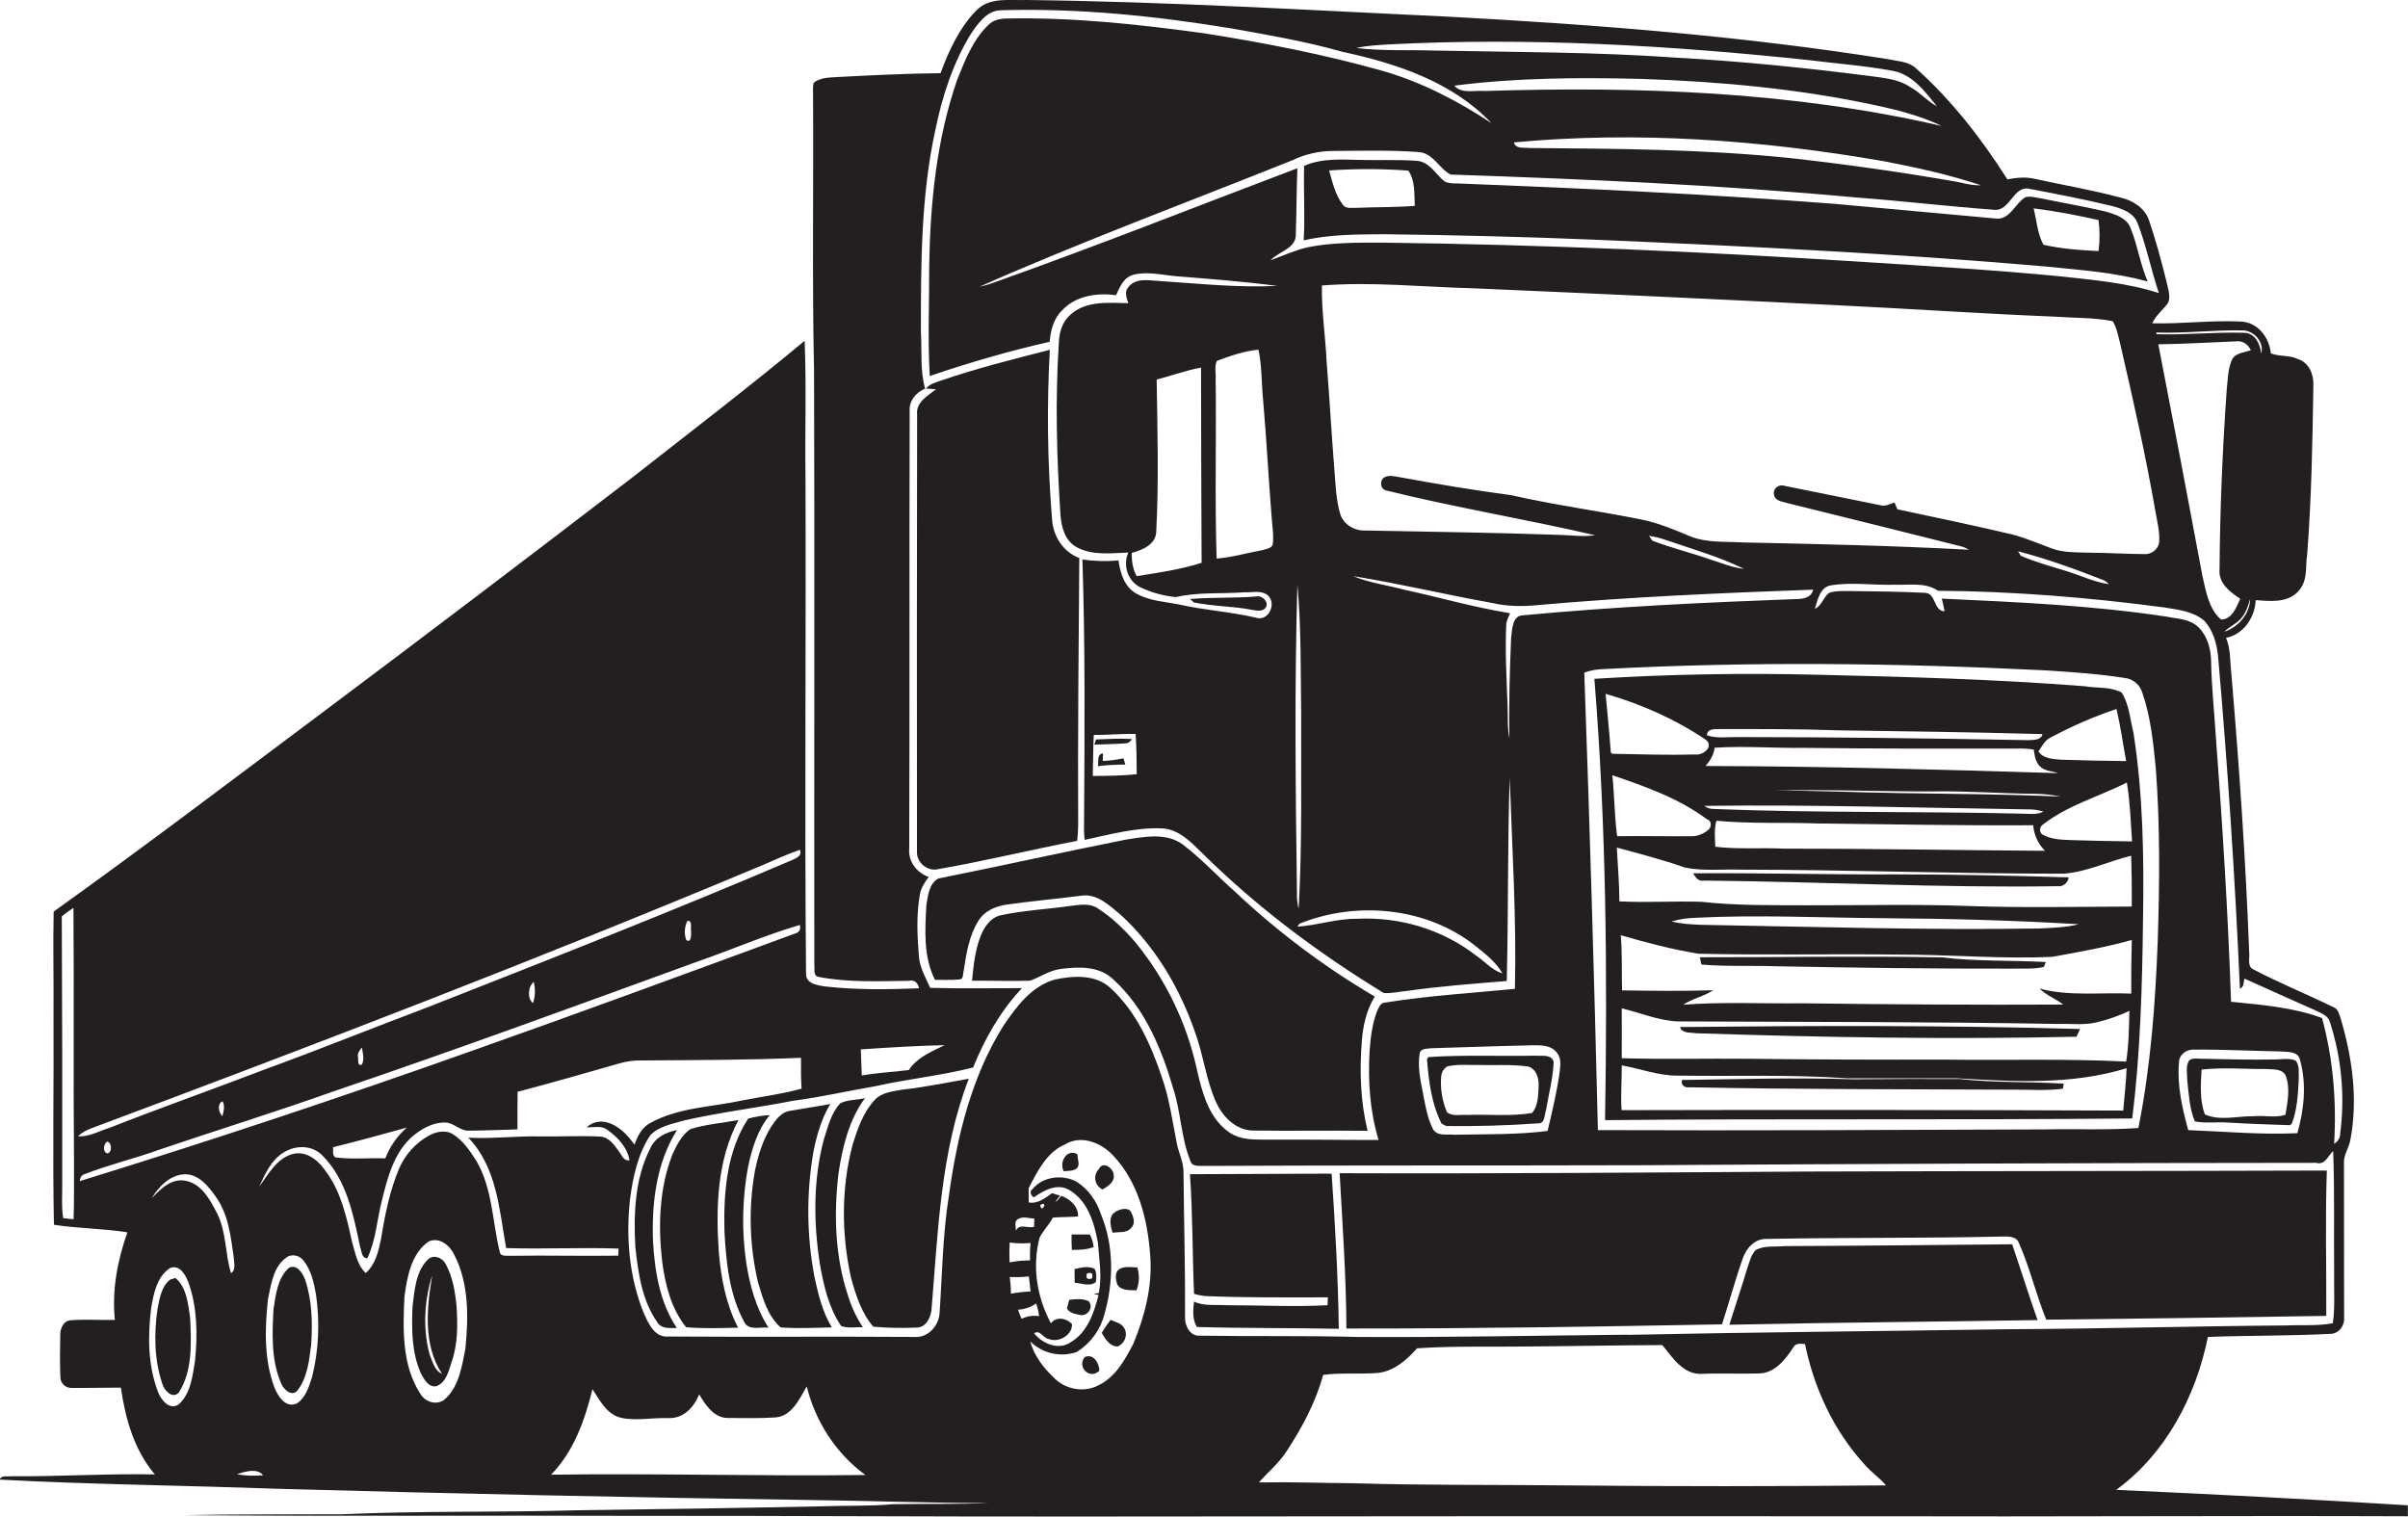 <?xml version="1.0" encoding="utf-8"?>
<!-- Generator: Adobe Illustrator 19.2.0, SVG Export Plug-In . SVG Version: 6.00 Build 0)  -->
<svg version="1.1" id="Layer_1" xmlns="http://www.w3.org/2000/svg" xmlns:xlink="http://www.w3.org/1999/xlink" x="0px" y="0px"
	 viewBox="0 0 1714.8 1080" style="enable-background:new 0 0 1714.8 1080;" xml:space="preserve">
<style type="text/css">
	.st0{fill:#231F20;}
</style>
<title>biseeise_Commercial_truck_flat_black_logo_White_background_4b9611d9-78f6-48c8-b04c-f3651a823605</title>
<path class="st0" d="M597.1,835.8c2.8-18.8,7.4-38.2,18.9-53.8c-5.8,1.5-12.3,1-17.6,3.7c-6.6,7-8.8,16.8-11.7,25.7
	c-7.7,28.9-7.4,59.6-2.8,89c2.7,15.2,6.3,31,15.1,43.9c4.8,1.9,10.4,0.6,15.5,0.9c-4.6-7-8.2-14.5-10.6-22.5
	C594.6,894.8,593.7,864.8,597.1,835.8z"/>
<path class="st0" d="M623.1,783.1c-8.4,9-12.5,20.9-16,32.4c-8.1,30.7-7.9,63.4-1.1,94.3c3.4,12.3,7.4,25.2,15.9,35
	c10.4,0.9,20.9,1.1,31.4,0.6c6.6-0.5,9.6-7.5,10.1-13.3c4.6-55.1,6.4-111.7,26.5-163.9c-15.8,2.8-31.4,6-47.3,7.8
	C635.8,777.2,628.1,777.9,623.1,783.1z"/>
<path class="st0" d="M579.3,820c2.4-11.7,5.7-23.5,12-33.8c-9.6,1.8-19.3,3.2-28.9,4.9c-6.3,1-10,6.5-13.3,11.4
	c-6,9.5-9.2,20.4-11.5,31.3c-4.7,26.3-3.9,53.4,2.2,79.4c3.4,11.4,6.9,24,16.1,32.1c12.1,0.9,24.3,0.3,36.5,0
	c-6.8-11.1-9.8-23.9-12.5-36.5C574.4,879.5,574.2,849.4,579.3,820z"/>
<path class="st0" d="M1319.5,768.6c-40.5-1.3-81.1-0.1-121.7,0.5c-1.1,3.4,2,5.8,5.1,5.2c76.1,1.5,152.3,1.4,228.5,1.7
	c12.5-0.2,25.2,1,37.7-0.7c0.1-0.9,0.4-2.7,0.5-3.6c-24.7-1.5-49.4-0.5-74.1-3.3C1370.2,768.3,1344.9,768.4,1319.5,768.6z"/>
<path class="st0" d="M1196.4,731.4c1.4,4.7,7.1,3.7,10.9,4.4c90.4,3,180.9,4.5,271.4,2.5l2.6-5.5
	C1386.3,730.1,1291.3,730.4,1196.4,731.4z"/>
<path class="st0" d="M124.9,910.1l-3.8,1.2c-6.2,4.9-7.4,13.3-8.9,20.6c-2.6,17.7-2.4,36.4,3.4,53.6c1.3,4.6,7,11,11.7,6.3
	c10-15.7,8.9-35.5,8.1-53.4C133.9,928.5,133,916.8,124.9,910.1z"/>
<path class="st0" d="M532.8,830.6c2.8-13,6.8-26.2,15.4-36.5c-5.2,0.3-10.4,1.1-15.4,2.5c-15.4,23.5-17.6,53.1-16.9,80.5
	c1.2,21.8,3.4,44.6,14,64.2c3,6.6,11.7,3.5,17.4,4.2c-9.1-14.1-13.5-30.6-16-47.1C528.1,875.9,528.6,853,532.8,830.6z"/>
<path class="st0" d="M847.4,836.2c2,28.4,1.7,56.8,2.9,85.2c2.6,0.8,5.3,1.3,8,1.6c29.1,1.2,58.2,0.9,87.3,0.9
	c0,1.4-0.1,4.2-0.2,5.6c-24,1.3-48.2,0-72.2,0c-7.7-0.5-15.8,0.8-22.9-2.6c-0.7,6-1.3,12.6,2,18.1c33.7,1,67.4,0.6,101.1,1.3
	c-0.5-36.9-2.6-73.7-5.1-110.5C914.5,836,880.9,836,847.4,836.2z"/>
<path class="st0" d="M1634.8,755.3c-4.8-2-10.1-0.8-15.1-0.8c-16.9,0.3-33.8-0.1-50.8-0.5c-3.3,0.2-7.1-1-9.9,1.1
	c-2.7,4.1-1.4,9.4-1.4,14c1.1,9.9,1.5,20.2,5.4,29.5c7.5,1.5,15.3,0.3,22.9,0.8c14.9,0.9,29.8,1.4,44.7,1.9l1.3-0.8
	c4-9.9,4.5-20.8,5.1-31.4C1636.8,764.5,1637.9,759.1,1634.8,755.3z M1627.5,793.9c-6.9,2.3-15,0.3-22.4,1c-11.6-0.2-24.2,3.6-35-1.3
	c-3.7-10.1-2.9-21.3-2.3-31.9c15.2-1.7,30.5-0.3,45.7-0.4c4.7,0.4,11.1-0.5,14,4.2C1631.2,774.5,1629,784.7,1627.5,793.9
	L1627.5,793.9z"/>
<path class="st0" d="M1017.2,752.8l-1,1.4c1.2,15.6,3.2,31.9,10.4,46l3.3,1.7c21.8,0.3,43.6-0.4,65.3-1.9c5.2,0.4,4.5-6.2,5.8-9.6
	c1.9-11.3,4.9-22.6,5.4-34c-1.2-5.9-8.6-4.2-13-4.6C1067.9,752.3,1042.4,751.1,1017.2,752.8z M1095.7,773.5
	c-0.3,6.4-0.3,14.1-4.7,19.1c-15.3,2.6-30.9,0.8-46.3,1.4c-4.7-0.4-10.3,1.3-14.3-2c-3.4-8-4.8-16.7-4.1-25.3
	c0.2-2.9,1.7-5.6,4.2-7.2c6.7-1.7,13.6-1,20.4-1.1c12.4,0.4,25-0.6,37.3,1.1C1094.1,761.2,1096,768,1095.7,773.5L1095.7,773.5z"/>
<path class="st0" d="M780.5,526.6l-1.2,3.7c7.3-0.3,14.7-0.4,22-0.9c2,0,3.9-1.3,4.7-3.1C797.5,525.7,789,526.3,780.5,526.6z"/>
<path class="st0" d="M1714.7,1072c-69.2-4.3-138.4-7.9-207.7-11c35.3-25.7,56.8-66.7,65.3-108.9c29.1-1.1,58.3-0.7,87.3-2.2
	c6-0.1,10.2-5.9,9.7-11.6c0-36.6-0.1-73.3-0.1-110c-0.3-6,3.7-11,4.6-16.8c5.4-28.4,1.4-57.8-6.7-85.3c-1.2-3.4-1.8-7.8-5.7-9.1
	c-18.6-9.1-37.9-16.9-56.2-26.5c-5.3-1.9-2.9-8.3-3.5-12.5c-2.5-66.2-7.1-132.4-12.7-198.4c-1-8.5-0.4-17.5-3.8-25.5
	c12.3-2.2,20.8-14.7,21.1-26.8c9.9,0.7,22,2.1,29.8-5.7s5.4-17.8,6.9-26.8c3.1-40.1,3.8-80.3,4.4-120.5c0.4-7.7-3.1-16.2-11-18.7
	c-6-3-13.3-1.6-19.3-4.1c-1-11.1-9.1-21.9-20.9-22.6c-21.2-1.1-42.4,1.8-63.5,1.2c2.3-5.3,6.9-8.9,10.4-13.3s0.7-11.2-0.3-16.5
	c-3.7-14.7-7.6-29.4-12.5-43.7c-3.1-8.8-11.6-14-20.2-16c-20.2-5.4-40.9-8.9-61.4-13.4c-6.3-1.5-12.9-0.7-19.2,0.4
	C1411,98.6,1389.6,71,1363.7,48c-5.3-4.3-12.4-4.4-18.8-5.8c-102.9-16.4-207-24.6-311-30.2C933.3,7.3,832.5,1.2,731.6,0
	c-12.2,0.5-26.8-2.4-36.3,7.4c-12.1,12.4-19.6,28.6-25.5,44.7c-26,0.3-51.9,1.6-77.8,3c-4.4,0.3-9,1-12.5,3.8
	c-1,3.3-0.3,6.8-0.5,10.2c0.4,64.9-0.7,129.8,0.7,194.7c0.5,141,0,281.9,0.2,422.9c0.5,3-1.2,8.3,3.1,9c21.1,4.1,42.7,3,64.1,2.8
	c3.9-1,6.8,1.4,7.3,5.3c-22.2,0.9-44.6,1.2-66.7-1.3c-5.5-0.8-14-1.9-13.7-9.2c-1.1-118.5,0.1-237-0.4-355.5
	c-0.4-31.7,0.7-63.4-0.6-95.1c-40.5,33.7-82.3,65.6-123.7,98.1C375.8,397.2,302,453.2,227.9,508.7c-63,47.1-125.7,94.7-189.7,140.5
	c-0.5,24.5,0.1,49-0.1,73.4c0.3,49.9-0.7,99.7,0.3,149.6c17.3,2.7,34.9,2.6,52.3,5.4c-7,19.9-11.1,41.2-8.9,62.4
	c-10.4,0.2-20.9-0.6-31.3,0.2c-5.4,0.3-7.7,6-7.6,10.7c-0.2,9.9-0.3,19.9,0.1,29.8c0,4.2,3.4,7.6,7.6,7.7
	c11.8,0.1,23.7-0.2,35.5-0.2c3.1,22,9.5,44.6,24.2,61.8c-34-0.7-68,1.6-102,1.3c-2.8,0.5-7.2-1.1-8.5,2.4
	c65.4,3.5,131,4.1,196.5,6.5c126.2,3.5,252.5,6.2,378.8,8c43.1,0.5,86.1,2.2,129.2,2.2c-22.6,0.9-45.4,0.4-68.1,0.8
	c-16.9,1.5-33.8,0.9-50.7,1.5c-57.8,1.2-115.6,2.1-173.3,2.8c-56.4,1.7-112.8,0.3-169.2,2.9c-37.3,0.1-74.6-0.1-111.9,0.6
	c107.1,0.9,214.2,0.1,321.3,0.5c105.1-0.1,210.1,0.6,315.1,0.5c188.2-0.2,376.4-0.3,564.6-0.2c127.5,0.4,255.1-0.5,382.6,0
	C1714.7,1077.2,1714.7,1074.6,1714.7,1072z M1595.1,704c3.1-1,2.5-4.6,3.2-7.1c17.2,7.7,34.4,15.5,51.6,23.1
	c3.6,1.8,8.2,3.5,9.3,7.9c8.3,25.6,10.8,52.7,7.3,79.3c0.1,3-1.6,5.9-4.3,7.3c1.8-30.1-0.7-60.4-8.6-89.5
	c-20.7-7.7-43-9.4-64.8-11.6c-2.2-63.3-6.1-126.5-10.9-189.7c-1.1-17.5-3-35-3.3-52.5c-0.1-8.8-2.5-18-8.8-24.3s-14.8-6.1-22.5-7.7
	c-53.1-8.1-106.9-10.4-160.5-12.9c0.7,3,1.4,5.9,2,9c-7.9-0.1-5.9-12.4-13.6-13.1c-18-0.9-36-1.1-54-1.3c-4.6,0.1-9.3-0.3-13.7,1
	s-5.7,9.5-11.1,11.6c2.1-6.2,3.5-15.1,11.2-16.6c15-2.5,30.3,0,45.4-0.5c10.4,0.5,21.9-2,31.1,4.3c53.9,0.4,107.8,4.8,161.2,11.9
	c9.9,1.6,20.8,2.8,28.6,9.6c6,6.7,8.6,15.7,9.6,24.5C1586.4,545.7,1591.6,624.8,1595.1,704z M1636,807c-25.9,1.2-51.8-1.2-77.7-2.2
	c-4.3-15.6-8-31.9-6.6-48.1c0-5.7,5.5-9.7,11-9.2c20.5-0.2,40.9,0.9,61.4,1.3c4.8,0.4,12.1-0.3,13.7,5.6
	C1642.7,771.5,1640.9,790.1,1636,807z M1084.5,438.2c-7.8,0.2-7.6,10.4-8.4,16c-1,23.8-1.7,47.7-1.2,71.5c-1.6-7.5-1-15.3-1.3-23
	c-0.7-19.1-1.8-38.1-1-57.2c0-3.2,1.6-6,2.8-8.8c-25.3-4.1-50.1-11.2-75.1-16.7c-12.2-3.2-25-4.9-36.7-9.7
	c33.2,5.3,65.9,13.2,99,19.1c10.7,2.5,21.7,2.6,32.6,1.5c65.2-5.8,130.6-8.6,196-11c-1.3,5.7-6.9,6.7-11.9,6.7
	C1214.3,429,1149.2,432.1,1084.5,438.2z M1110.8,762.5c-1.9,14.5-5.4,28.7-8.7,42.9c-21.9,2.8-44,2.2-66.1,2.7
	c-5.2-0.6-12.5,1.4-15.6-4.1c-4.2-8.3-5.5-17.7-7.3-26.7s-3.6-18.1-2.1-27.1c0.6-3.8,5.3-3.2,8.1-3.7c24-0.7,48-1.6,72-2.1
	c5.6,0,12.1-0.3,16.5,4S1111.3,757.7,1110.8,762.5z M924.8,647.2c-0.9-3.6-1.3-7.4-1.2-11.1c-1-73.3-1.8-146.7,0.3-219.9
	c2.8,30.8,2.3,61.9,2.7,92.9C926.4,555.1,927.4,601.3,924.8,647.2L924.8,647.2z M925.4,657.8c40.6-16.4,90.8-11.8,125.5,16
	c7.1,5.7,14.5,11.4,19,19.4c-7.5-2.3-12.7-8.7-19-12.9c-23.9-18.5-54.3-27.5-84.4-26c-14.5-0.2-28.3,4.7-42.6,5.6L925.4,657.8z
	 M1174.3,381.6c4,0.6,8,1.5,11.8,2.9c18.8,6.4,37.9,11.9,55.9,20.6c-8.4-0.8-16.2-4.3-24.2-6.7c-13.6-4.8-27.7-8.2-41.2-13.4
	L1174.3,381.6z M1141.8,476.5c104.9-5.6,210-4.3,314.9,0.9c18.8,1.2,37.7,2.5,56.3,5.4c5.9,0.6,10.9,4.8,12.6,10.5
	c6,17.3,7.8,35.7,9.6,53.8c3.1,40.8,2.7,81.8,1.4,122.6c-1.7,44.7-5,89.6-13.8,133.6c-21.9,1.6-43.9,0.5-65.8,1
	c-106.4,0.4-212.8,0.9-319.1,0.5c-2.6-108.6-5.8-217.2-9.7-325.8C1132.6,477.4,1137.2,476.6,1141.8,476.5L1141.8,476.5z
	 M1437.1,392.6c20.4,5.3,40.3,12.5,59.9,20.2c1.8,0.6,3.5,1.7,4.7,3.2c-10.4-1.5-19.9-6.1-29.8-9.2s-22.2-6.4-32.8-11L1437.1,392.6z
	 M1584,449.9c3.8-3.9,9.3-5.9,12.7-10.4s4.2-8.5,5.7-13C1602.1,437.4,1594,446.5,1584,449.9z M1589.4,256.2
	c-2.9,6.7-2.9,14.2-3.7,21.4c-3,42.5-4.8,85.1-5.1,127.6c-1,10.1,7.3,16.3,14.7,21.2c-2.6,6-5.9,14.8-13.6,14.8
	c-8.8-7.5-10.7-19.9-13.2-30.6c-10.3-55.2-20.8-110.3-31.5-165.4c18.4-0.2,36.9-1.4,55.3-2.1c4.6-0.7,8.7,2.2,10.6,6.3
	C1598.2,251.1,1591.9,251.2,1589.4,256.2L1589.4,256.2z M1596.7,235.3c8.1-0.3,16.1,8.5,13.5,16.5c-0.6-6.6-4.1-14.4-11.7-14.8
	c-21-0.7-41.9,1.7-62.9,1v-1.2C1556,237.5,1576.3,234.9,1596.7,235.3L1596.7,235.3z M1534.7,362.9c1.3,7.8,3.5,15.6,2.9,23.6
	c-1,5-5.7,8.5-10.8,8.1c-12.7-0.1-25.5-0.9-38.2-1c-9.2-0.3-18.7,0.2-27.4-3s-18.3-7.3-27.8-9.9c-27.3-6.4-54.7-12.2-82.2-18
	l-2.1-4.9c-3.4,1.3-6.8,3.1-10.5,1.9l-67.7-13.7c-4.2-1.6-8.9,2.3-7.5,6.8s6.3,4.3,9.9,5.6c40.9,10,81.6,20.3,122.5,30.5
	c2.2,0.5,4.4,1.4,6.3,2.6c-53.6-2.9-107.2-4.1-160.9-5.2c-12.6-0.8-25.9,0.5-37.9-4.5s-22.4-9.4-34.3-11.8
	c-30.7-6.2-61.9-10.3-92.5-17.3c-27-3.6-53.8-8.1-80.5-13c-3.4-0.5-7.2-1.6-10.4,0.4s-2.8,8.3,1.6,9.2
	c49.2,12.2,99.4,20.4,148.8,31.9c-8.6,1.2-17.3-0.1-26-0.3c-45.8-1.6-91.6-2.2-137.4-3.1c-7.6,0.4-15.4-3.9-18-11.2
	c-3.3-10.6-3.5-21.9-4.4-32.9c-2.1-25.5-3.4-51-5.5-76.5c-0.8-18-3.7-35.9-3.3-53.9c35.8-2.8,71.6,1.1,107.4,2
	c86.1,3.7,172.1,7.7,258.1,12c52.1,2.5,104.2,6.1,156.3,8.2c13.7,1,27.7,0.6,41.3,3.2c3,4.8,3.9,10.5,5.3,15.9
	C1518.9,284,1527.8,323.3,1534.7,362.9L1534.7,362.9z M1446.5,134.7c19.2,3.7,38.4,7.4,57.5,12c7,1.9,15.1,4.6,18.1,11.9
	c6.4,16.3,9.7,33.6,15.3,50.1c-22.7-7.3-46.5-9.3-70.1-11.9c-46.3-4.5-92.8-7.2-139.3-10.2c-114-7.3-228.3-12.4-342.6-13.8
	c-18.1,0-36.4-0.3-54.2,3.3c-9.1,2.1-17.6,6.1-26.4,9.2c5.9-6.3,18.6-8.4,18-18.8c0.5-15.6,0.5-31.1,1.1-46.7
	C852,147,780.5,175.4,708.1,201.1c-3.4,1.3-6.9,2.3-10.4,3c73.2-32.4,148.4-60.2,222.7-90c9-4.3,18.9-6.6,28.9-6.6
	c20.4-0.1,40.9-0.7,61.2,0.8c10.2,0.8,14.4,11.9,22.5,16c96.2,3.3,192.5,7.4,288.4,16.3c32.6,2.4,65,6.3,97.6,8.7
	c12.9,2.4,14.5-18.8,27.4-14.5L1446.5,134.7z M1393.2,129.4c-39.1-6.8-78.5-12.4-118-16.8c-61.9-6.4-124.2-6.7-186.3-7.2
	c-3.7-0.5-9.6,0.9-10.8-4c87.7-8.2,176.2-1.7,262.8,13.3c23.5,4.5,47,9.6,69.7,17.2C1404.7,132.2,1398.9,130.6,1393.2,129.4
	L1393.2,129.4z M1057.3,64.8c-7-0.7-16.5,2.3-21.6-3.8c44.2-5.7,89-5.9,133.5-4.8c56,1.9,112.1,7,167,18.9
	c15.9,3.4,31.8,7.5,46.5,14.6C1276.2,65.1,1166.2,61.4,1057.3,64.8z M989.5,31.6c99.6-5.1,199.5,0.7,298.5,11.2
	c19.7,2.5,39.5,3.9,59.1,7.5c14.4,2.2,23.7,14.8,32.2,25.4c-6.9-3.7-12-9.9-18.8-13.6c-7.7-5.3-17.1-6.4-26.1-7.6
	c-46.5-6-93.2-10.8-140-13.4c-57.6-4.1-115.4-4-173.2-5.1c-18.4-0.6-37,0.4-55.3-1.8C973.6,32.4,981.6,32.1,989.5,31.6z
	 M672.7,744.3c-9.3,4.6-19.6,8.7-25.5,17.7c-11.1,1.5-22.4,1.9-33.5,3.9c-0.3-6.2-0.4-12.4-0.7-18.6
	C632.9,746,652.8,744.7,672.7,744.3z M52.4,868.3l-7.4-0.8c-1.4-8.7-0.5-17.6-0.7-26.3c0.1-62.9,0-125.7-0.3-188.6
	c2.7-2.2,5.4-4.2,8.3-6.1c0.5,59.9-0.2,119.9,0.4,179.8C52.6,840.2,52.9,854.2,52.4,868.3z M65.6,803.3
	c160.6-60,320.7-121.5,478.9-187.8c8.3-3.6,16.6-7.4,25.1-10.3c1.9,4.1-2.5,5.9-5.3,7.2c-85.9,36.7-173,70.8-260,105
	C265.5,732,227,747.6,188,761.8c-36.5,14-73.4,27-109.8,41.3c-7.5,2.3-14.6,6.6-22.6,6.1C58.4,806.3,62,804.7,65.6,803.3z
	 M492.2,663.5c-0.1,2,0.3,8.3-3.5,6c-1.6-4.5-1.3-9.4,0.8-13.7C493.4,655.2,491.5,661.2,492.2,663.5z M379.6,714.3
	c-4.3-3-3.6-11.9,0.5-15C381.3,704.2,381.2,709.4,379.6,714.3z M257.8,758.1c-3.7,1.7-2.4-4-2.9-5.8s1.2-4.5,2.8-6.3
	C258.4,749.9,259.5,754.2,257.8,758.1z M158.4,794.9c-2.8-2.5-3.9-9.1,0.1-10.6C160.3,787.5,159.3,791.4,158.4,794.9L158.4,794.9z
	 M76.4,821.4c-3.4-1-2.8-7,0-8.4C79.7,813.7,80.1,820.7,76.4,821.4L76.4,821.4z M56.9,841.1c-0.1-2.3,1.3-4.4,3.5-5
	c17.3-6.7,35.4-11,52.9-17.3c41.2-14,82.7-26.8,123.7-41.4c87.2-29.6,173.7-61.3,260.2-92.8c24.2-8.4,47.8-18.7,72.4-25.9
	c0.8,3.3-0.4,5.3-3.4,6.1c-77,28.3-154,56.7-231.4,84C242.8,781.5,150.2,812.3,56.9,841.1z M237.2,817c17.6-4.4,35.1-9.1,52.5-14
	c-6.8,6-12.1,13.5-15.3,21.9c-11.9-0.4-23.9,0.9-35.7-0.7C236.4,822.4,237.5,819.3,237.2,817z M138.9,969
	c-1.8,10.8-3,23.4-11.6,31.1c-6.8,4.6-12.8-3.4-14.9-9.2c-7.1-18.7-7.2-39.4-4.8-59c1.7-10.4,4-22.6,13.5-28.9
	c7-2.7,11.2,5.2,13.2,10.6C140.6,931.4,140.7,950.6,138.9,969z M164.5,906.6c-4.3-13.9-3.2-29.2-9.9-42.5
	c-4.8-9.3-10.5-20.3-21.4-23s-18.6,5.5-25.2,12.2c5.1-8.2,12.8-16.4,23-17s17.4,8.4,22.7,16c9.1,12.7,10.7,28.6,12.8,43.6
	c0.1,3.6,1.7,8.4-2,10.8V906.6z M168.8,1049.9c5.5-2,14.5-4.6,18.5,0.7C181.1,1051.2,174.9,1051,168.8,1049.9L168.8,1049.9z
	 M222.2,980.8c-2.2,6.7-4.5,14.5-10.7,18.6c-8,3.7-13.5-4.9-16-11.2c-7.6-19.9-6.9-42-4.7-62.8c2.3-11,4-24.9,14.8-30.9
	c3.9-1.3,8.2,0,10.6,3.3c5.4,6.8,7.3,15.5,8.8,23.9C227.9,941.4,227,961.5,222.2,980.8L222.2,980.8z M331.4,960.5
	c-2.5,12.8-4.6,27.4-15,36.3c-5.9,4.3-13.9,1.5-17.3-4.6c-12.9-20.2-12.2-45.4-11.1-68.5c1.9-14.2,4.7-30.9,17.3-39.6
	c7.8-3.4,15.2,3,18.3,9.7C334.1,914.4,333.6,938.4,331.4,960.5L331.4,960.5z M363.7,894.3c-2.6-0.3-7.2,0.9-7.8-2.7
	c-5.3-21.5-5.1-44.9-16.5-64.6c-4.5-7.1-9.4-14.5-16.6-19.1c-5.5-3.6-12.6-2-17.9,1.1c-9,5.2-16.1,13-20.4,22.5
	c-6.9,16.1-10.3,33.3-13.1,50.5c-1.8,8.7-3.9,18.5-11,24.6c-5.9-5.6-7.3-14-9.5-21.4c-3.9-17.5-7.7-35.7-18.4-50.4
	c-5.1-7.6-13.2-15.1-23.1-13.2c-12,2.6-18.1,14.4-24.8,23.5c4.1-9.1,8.5-18.9,17.4-24.4s20.6-5.2,27.7,2.3
	c17.1,17.2,21.9,41.9,26.7,64.8c1.2,2.9,0.9,8.4,5.2,8.2c6.2-12.9,6.8-27.5,10.4-41.2c3.9-15.9,8.3-33.1,20.7-44.6
	c6.7-6,15.4-11.1,24.7-10.8c6.1,0.4,10.4,6.2,16.7,5.8c11.4-0.1,22.9-0.6,34.4-0.9c-0.1-8.9,0-17.9,0.1-26.8
	c24.3-6.3,48.4-13.4,72.5-20.2c5.1-1.5,10.3-2.2,15.6-2.1c37.9-0.3,75.8-0.2,113.7-1.9c0,7.3-0.1,14.6,0.4,22
	c-13.7,3.8-27.9,5.6-41.8,8.3c-21.8,4.8-45.2,4.9-65.3,15.8c-6.3,3-9.8,9.5-11.8,15.8c-4.3-5.9-9.3-11.5-16-14.6s-13.2-2.3-18.1,2.2
	c4.8,0.2,10.2-1.4,14.4,1.6c7.5,5.2,14.5,12.6,16.1,21.9c-4.4,0.7-5.6-4.1-7.9-6.8c-3.2-4.5-7-9.9-13.2-10.1
	c-14.1-0.7-28.3,0.1-42.5-0.1c-17.1-0.4-34.1,1.8-51.2,0.9c20.3,21,22.1,51.4,26.9,78.6c26.7,0.9,53.4-0.6,80.1,0.4
	c0,1.2-0.1,3.8-0.2,5C414.9,894.6,389.3,893.9,363.7,894.3L363.7,894.3z M392.4,1050.2c16.2-16.5,24.1-38.9,29.5-60.9
	c5.3,7.9,10,17.8,20.1,20.3s22.6-0.1,33.9,0.3s18.4-8.1,22-16.9c4.5,7.5,10.4,16.6,20.1,16.8c11.4,0,22.9,0.4,34.3-0.4
	s17-13,22.2-22.1c6.1,25,20.9,47.9,41.8,63.1C541.6,1051.4,467,1049.1,392.4,1050.2L392.4,1050.2z M719,884.9
	c4.9,0.6,9.9,0.7,14.9,0.3c-0.4,4.1-0.5,8.2-0.4,12.4c-4.9,0-9.7,0.4-14.5,1.4C718.7,894.3,718.8,889.6,719,884.9z M725.1,868.1
	c3.5-2.1,7.7-0.4,11.5-0.3c-0.1,1.9-0.2,3.9-0.2,5.8c-4.5,1.6-10.3-2.8-13,2.9C723.6,873.8,721.8,869.6,725.1,868.1L725.1,868.1z
	 M719.1,909.4c4.5,0.2,9.1,0.1,13.6-0.4c0.4,3.6,0.8,7.1,1.2,10.7c-4.7,0.2-9.4,0.7-14,1.6C719.9,917.3,719.6,913.3,719.1,909.4
	L719.1,909.4z M725,932.7c4.6-0.3,9.1-1.8,12.9-4.4c1,2.9,1.7,5.9,2.1,9c-4.3-0.7-8.6,0-12.5,1.9C726.5,937.1,725.7,934.9,725,932.7
	L725,932.7z M807.2,956.7c-6,11.5-12.8,24.1-25.1,29.9c-9.8,5.2-22.6,3-30.6-4.5s-15-16.2-17.8-26.8c8.7,8.6,21.5,11.5,33.1,7.5
	c9.6-6,16.7-15.5,19.6-26.5c6.7-23.2,7-49.1-2.4-71.6c-3-9.3-8.9-17.7-17.1-23c-10-5.6-24.3-4-31.7,5.2c-2.4,1.6-1,4.5,1,5.8
	c7.1-5,16.8-10.3,25.2-5.3c13.3,7.7,17.9,23.6,20.5,37.8c0.8,11.8,3,23.8,0.6,35.6l-3.8,0.7l3.6,0.7c-3.2,12.7-7.9,26.7-19.9,33.7
	c-8.7,5.9-20,1-26-6.4c4.4-2.8,6.3,3.4,10.3,4c7,3.1,17.2-2.8,16.7-10.6c-3.8-4.2-11.3-5.7-15-0.5c-10-18.5-13.5-40.5-8.1-61
	c2.6-5.1,6.8-9.2,9.5-14.3c6-0.5,11.9-0.3,17.9-0.8c0.4-7.1-5.8-12.7-12.1-14.7c-1.1,1.7-2.3,3.4-4.2,4.3l3.5-4.4l-5.7-1.8
	c-4.8,3.4-10.3,7.8-16.6,6.6c-0.1-3.4-0.1-6.7-0.1-10.1c6.3-12,12.8-25.7,26.1-31.3c11.3-6.9,25.7-1.1,34,7.9
	c18.1,19,24.7,45.9,26.5,71.4c1.7,21.4-3.8,42.9-12,62.6L807.2,956.7z M740.8,858.1C747.1,854.6,741.3,865,740.8,858.1L740.8,858.1z
	 M1114.5,1057.8c-50-0.5-100,0-150-1.5c-22.7-0.2-45.4-1-68-0.6c6.5-7.4,14.3-13.7,19.7-22.2c11.1-16.8,20.7-34.9,26.1-54.4
	c13-1.7,26.2-0.3,39.3-1.4c11.3-1.4,20.3-9.3,27.5-17.5c25.9-1.8,52-0.9,78.1-1.3c32.2-0.2,64.4-0.9,96.6-1c7.2,8.9,15,21.1,28,20.5
	s26.9,0.1,40.4-0.3c11.5,0.1,19.2-9.9,24.9-18.6c1.5-3.2,5.5-2.6,8.3-2.3c6.4,31.4,20.5,61.7,42.2,85.5c4.7,5.5,10.8,9.6,15.5,15.1
	C1266.7,1058.5,1190.5,1058.6,1114.5,1057.8L1114.5,1057.8z M1159,950.5c-64.1,0.6-128.3,2-192.4,1.6c-37.4-1-74.8-0.3-112.1-0.9
	c-6.9,0.6-10.8-7-10.6-12.9c0.2-34.6-0.8-69.2-1.1-103.8c0-7.3-3.7-13.9-4.9-21c-3.1-15.6-5.2-31.4-10.5-46.4
	c-7.8-23.1-18.1-46.5-36.4-63.3c-10.6-10.1-26.7-9-39.9-6.2c-16.6,4.7-27.4,19.4-36.6,33c-22.8,36.4-33,79-38.8,121.2
	c-4.4,27.5-4.7,55.4-6.6,83.2c-0.5,9-8,17.6-17.4,17.1c-58.6-0.4-117.1,0.1-175.7-0.3c-10,0.9-14.3-9.5-17.7-17
	c-10.3-25.6-12.7-53.9-9.6-81.2c2.1-15.6,5.5-31.6,14.3-45c6.1-6.6,15.6-8.1,23.9-10.6c25.7-5.9,52-9,77.9-14.1
	c19.9-2.6,39.5-7.1,59.3-10.5c22.8-5.1,46.2-7.4,68.9-13.2c8.3-20.6,19.5-40.3,34.8-56.5c-21.8,0-43.6,0.4-65.4-0.2
	c-3.3-7.5-7.7-14.9-8.1-23.3c-1.1-14.4-1.8-29,0.8-43.3c0.8-4.7,3.5-8.7,6.3-12.4c-8.6-2.8-14.9-11.3-13.9-20.5
	c0.3-103.7,0-207.4,0.3-311.1c-0.6-7.3,4.5-13.5,11-16.1c-3.7-13.3-2.2-27.2-3-40.8c0-48,0-96.4,10.3-143.5
	c4.9-23.9,12.5-47.5,25.3-68.4c5.2-7.5,11.4-16.7,21.6-16.8c55.2-1.6,110.4,4.1,164.9,13.1c26.2,4.7,52.4,9.2,78.1,16.5
	c38.5,8.3,78.3,21.4,106.1,50.8c-23.7-15.7-49.3-29-76.7-37C943,38.7,900,30.4,856.8,23.6c-46.4-6.3-93.1-11.4-140-10.4
	c-4.8,0-9.7,1.1-13.1,4.7c-10.9,10.5-16.5,25-22,38.7c-14.8,42.6-19.3,88.1-20,133c0.1,26.1-1.1,52.1,0.4,78.2
	c28-9.6,56.5-17.8,85.4-24.4c0.7-8.2,2.8-16.7,9-22.5c9.7-10.4,24.8-12.5,38.3-10.7c2.6-5.9,5.6-13,12.6-14.6
	c9.9-2.4,20.1,0.2,30,1.1c24.1,1.9,48.2,3.8,72.2,6.9c-27.6,1.4-55.2-1.6-82.7-3.4c-7.7-0.3-17.9-2.9-23.4,4.3
	c-3.1,3.4-1.1,7.6,0,11.4c-13.9-0.2-30.2-2-41.3,8.3c-5.9,5-8,12.9-8.2,20.4c-2.6,40.2-1.5,80.6,1.1,120.9c0.5,9,2.9,19.4,11.5,24.1
	c11.2,6.2,24.6,4.3,36.9,3.9c-4.1,8.9-0.4,20.4,8.5,24.7c8,3.8,16.6,6.2,25.4,7c15.9-3.7,32.4-2.2,48.6-3.4
	c5.7,0.3,12.7-1.9,17.3,2.6c5.7,6-0.1,18.2-8.8,15.5c-18.2-4.3-36.9-5.3-55.2-9.5c-10-1.9-20.5-2.5-29.6-7.4s-11.9-14.8-13.2-23.9
	c-8.6,0.8-17.2,0.6-25.7-0.7c2,61,1.6,122.1,1.2,183.1c0,5.5-0.3,11.1,0.4,16.6c17.8-3.8,35.9-8.8,54.3-8.2
	c12.7,0.2,21.7,10.1,30.1,18.3c38.6,38.1,82.3,70.7,128.5,98.9c5.5,0.6,11-1,16.5-1.4c23.6-3.4,47.4-5.1,71.2-7.1
	c1.2-48.2,0.5-96.5,2.1-144.7c1.7,50.1,4.9,100.2,3.7,150.3c-30.9,3-61.9,4.9-92.6,9.8c-3.4,0.2-4.5,3.9-5.7,6.5
	c-3.4,9-4.5,18.6-5.2,28c-1.2,21.3,0.2,42.8,6.4,63.3c-24.9,0.1-49.9-0.4-74.8-0.2c-10.8-0.3-22.8,1.3-32.1-5.6
	c-14.4-10.4-18.9-28.7-22.6-45c-7.3-33-22.3-63.8-43.7-90c-7.8-9-16.5-17.6-26.6-24c-5.5-3.9-12.4-2.7-18.7-2
	c-16.8,2.5-33.9,3.2-50.6,6.8c-7.6,1.8-12.2,8.9-14.7,15.9c-3.6,9.8-4.7,20.3-5.7,30.7c13.8-0.1,27.6,0.4,41.3,0
	c7.2-2.6,13.7-7.2,21.4-8.3c12.9-1.8,27.9-2.3,37.9,7.4c22.8,20.6,34.7,50.2,43.1,79.1c5.1,16.4,5.3,34,11.7,49.9
	c1.2,4.9,7,3.5,10.7,3.8c103.6-0.5,207.2-0.2,310.8-0.5c160.1-1,320.1-1.6,480.2-1.7c6.6,1.8,8.3-4.9,12.2-8.4
	c1.1,29,0.4,58.1,0.7,87.1c-0.2,11.9,0.7,23.8-0.9,35.5c-10.9,2.1-22.1,1.1-33.1,1.6c-66.3,0.5-132.5,2.4-198.7,2.7
	c-90.2,1.4-180.5,2.1-270.7,4L1159,950.5z M865.7,270c0.4-4.3-1.1-9.2,0.9-13c9.5-3.6,19.4-7,29.6-8c2.5,11.8,2.1,24,3.3,36
	c2.4,27.4,3.8,55,6,82.4c0.4,6.9,1.8,13.8,0.8,20.7c-1.5,2.7-4.9,2.8-7.5,3.7c-10.8,2-21.4,5.1-32.4,6
	C865,355.3,866.3,312.6,865.7,270z M823.7,270.3c10.6-2.7,20.8-6.6,31.6-8.5c0.1,46.3,0.1,92.7,0.4,139c-15,4.8-30.7,7-46.2,9.5
	c-2.9-5.1-3.7-10.9-3.5-16.6c7.7-2,17.4-6.1,17.4-15.5C825.3,342.2,824.2,306.2,823.7,270.3z M809.5,551.3
	c-10.4,1.2-20.9,1.2-31.3,1.3c0.3-9.7,0.2-19.5,0.7-29.2c10,0.1,19.9-1,29.8-0.7C809.4,532.2,809.4,541.7,809.5,551.3z"/>
<path class="st0" d="M785.3,541.9c0-1.3,0.1-4,0.2-5.3c-4.5,0.1-3.1,5.9-3.6,9c6.5-0.8,13-1.1,19.5-1.1L800,540
	C795.2,541.1,790.2,541.7,785.3,541.9z"/>
<path class="st0" d="M1270.9,887.4c-6.8,0.7-14.4-0.6-20.6,2.8c-3.4,3.5-4.4,8.5-6,12.9c-4,13.5-8.6,26.8-12.8,40.3
	c73.1-1.6,146.3-2.1,219.5-3.3c-6.3-17.9-12-36.1-18.1-54C1378.8,886.6,1324.8,887.2,1270.9,887.4z"/>
<path class="st0" d="M1657,833.6c-123.1,0.4-246.2,0.3-369.3,0.7c-111.2,0.7-222.5,1.6-333.7,1.2c2,36.9,4.7,73.7,4.8,110.6
	c89.2,0.1,178.3-1.3,267.5-3c5.1-15.7,9.4-31.7,14.9-47.3c2.6-7.2,8.6-13.8,16.9-13.5c55.7-1.1,111.4-0.4,167.2-1.7
	c4.5-0.1,10.7-0.5,12.5,4.8c7.8,17.6,12.1,36.5,19.4,54.4c66.5-0.7,132.9-1.6,199.4-2.7C1656.8,902.6,1655.8,868.1,1657,833.6z"/>
<path class="st0" d="M525.9,797.6c-11.4,2.2-23.2,3-34.3,6.5c-6.2,4.3-9.7,11.4-12.8,18.1c-9.3,24-10.2,50.5-7.3,75.8
	c2.1,16.7,6.4,33.8,17.1,47.2c12.3,1,24.7,0.6,37,0.3c-8.6-16.6-12.1-35.2-13.7-53.6C509.7,860.2,510.6,826.3,525.9,797.6z"/>
<path class="st0" d="M763.3,890.1c5.2,0,10.6-0.1,15.5-2c-0.3-3.1-1.2-6.2-2.7-9h-13C763,882.7,763.1,886.4,763.3,890.1z"/>
<path class="st0" d="M757.5,834.1c3.1-0.4,6.7,0.1,9.3-2.1s0.4-6.7,0.5-10C759.8,817.7,754,827.6,757.5,834.1z"/>
<path class="st0" d="M805.6,874.4c3.3-3.2,1.5-8.2-0.4-11.6s-9.3-1.8-12.5,1.5s-1.8,9.3-0.4,13.6
	C796.8,877.1,802.4,878.4,805.6,874.4z"/>
<path class="st0" d="M765.2,903.8c0,3.2,0,6.4,0.1,9.7c4.9,0.3,10.8,3,15.1-0.5c0.4-3.1,0.7-6.8-1-9.5
	C774.8,901.5,769.8,902.6,765.2,903.8z M777.7,910.4c-3.4,1.1-4.6,0-3.7-3.4C777.4,905.7,778.6,906.9,777.7,910.4L777.7,910.4z"/>
<path class="st0" d="M793.1,836.8c-0.1-4.9-7.8-10.4-10.6-4.2c-3.5,3.5-3.5,9.2,0.1,12.7c0.7,0.7,1.6,1.3,2.5,1.8
	C788.8,844.8,793.9,841.9,793.1,836.8z"/>
<path class="st0" d="M1042.5,130.8c-4.6-0.4-9.5,0.4-13.7-1.5c-6.5-5.2-10.9-14.4-20.3-14.8c-13.3-0.9-26.6-0.3-40-0.6
	s-27.2-1.3-39.8,4.2c-0.5,17.7,0.7,35.4-0.3,53.1c18.7-4.4,38-4.2,57-4.4c50.1,0.6,100.1,1.8,150.1,3.9
	c107.2,4.6,214.5,9.8,321.5,19.1c24.2,2.5,48.8,4.1,72.4,10.7c-5.2-12.2-7.1-25.4-12-37.7c-2.7-7.7-11.1-10.2-18.1-12.2
	c-15.3-3.6-30.8-6.2-46.2-9.4c-3.6-0.5-7.2-1.7-10.7-0.8c-7.5,4.4-11.1,16.6-21.4,15.2l-114.1-10.4
	C1218.9,138.4,1130.7,134.3,1042.5,130.8z M966.4,148c-3.5-0.2-8.3,1.1-10.4-2.6c-5.3-7-7.1-15.8-9.5-24c18.8-1.3,37.6-1.3,56.4,0.1
	c5,7.1,4.2,16.8,4.6,25.1C993.8,147.7,980.1,147.4,966.4,148z M1494.4,156.7c1,7.3,1,14.8,0,22.1c-13.1-0.6-26.5-1.6-39.2-4.5
	c-4.4-8-4.8-17.3-7-25.9C1463.8,150.3,1479.1,153.3,1494.4,156.7z"/>
<path class="st0" d="M305.2,896.5c-9.1,8.3-9.9,22-11.4,33.5c-0.7,16.1-0.8,33.1,6,48.2c2.2,4,5.3,9.9,10.8,9
	c7.1-2.5,8.8-10.6,10.9-16.9c4.6-12.9,4.5-26.9,3.6-40.4c-1-10.1-2.7-20.5-7.6-29.5C315.3,895.9,309.5,893.2,305.2,896.5z
	 M306,964.8c-5-18.5-3.9-38.5,1.8-56.6c-3.9,23.2-6.6,49.3,6.9,70.1C309.4,976.1,308.1,969.6,306,964.8z"/>
<path class="st0" d="M205.7,902.9c-8,7.2-9.3,19-10.9,29.1c-1,17.8-1.8,36.7,5.5,53.4c1.8,4.3,7.7,9.7,11.7,4.6
	c7-9.2,8.2-21.4,9.6-32.5c1-15.4,0.7-31.4-4.3-46.1C215.6,906.7,211.4,899.9,205.7,902.9z"/>
<path class="st0" d="M761.4,925.7l-1.6,6.1c1.9,3.5,6.3,4,9.8,4.7c5.2,0.8,9.4-5.9,5.6-9.9C770.9,924.6,765.9,925.1,761.4,925.7z"/>
<path class="st0" d="M482.1,804.8c-7.8,1.4-15.7,5.3-19,13c-11,21.3-11.9,46.3-10.7,69.8c2,18.7,4.7,38.5,15.8,54.2
	c2.9,4.7,9,4,13.8,3.9c-12.3-18.3-15.8-40.7-17-62.3C464.1,856.5,467.4,828.1,482.1,804.8z"/>
<path class="st0" d="M716.9,644.2c17.6-2.5,35.2-4,52.8-6.3c11.5-1.9,20.4,7,28.5,13.7c24.3,22.3,41.7,51.6,52.5,82.6
	c6.2,16.5,8,34.4,15.2,50.5c4.6,10.4,14.1,20.2,26.2,20.4c27.3,0.4,54.6-0.1,81.8,0.2c-5.1-20.9-5.8-42.6-4.1-63.9
	c0.8-11.1,3.4-22.2,9.2-31.7c-35.7-21-68.9-45.9-99-74.2c-12.7-11.2-24.1-23.7-37.6-34c-11.8-8.8-27.6-5.6-41-3.5
	c-44.4,8.8-88.7,18.7-133.1,27.6c-6.6,3.4-7.5,12.2-8.6,18.9c-1,17.8-2.2,36.8,6.1,53.3c5.8-0.1,11.5,0.3,17.3-0.3
	c3.3,0,2.5-4.2,3.2-6.3c1.8-12.1,3.8-24.8,10.4-35.4C700.9,648.8,709,645.3,716.9,644.2z"/>
<path class="st0" d="M1205.8,621.9c1.5,3,3.8,6,7.7,5.2c83.9,0.8,167.8,5.3,251.8,4c3.8,0.5,7.3-2.3,7.8-6.1c0-0.1,0-0.1,0-0.2
	c-40.6-1.2-81.3-2.1-122-2.1C1302.7,622.9,1254.2,621.6,1205.8,621.9z"/>
<path class="st0" d="M1210.5,681.7l1.1,5.2c17.5,1.5,35.2,0.6,52.8,1.2c56.4,1.1,112.8,1.8,169.2,1.7c7.3-0.2,14.7,0.5,21.9-1.2
	l1.4-3.5c-24.7-1.3-49.5-0.4-74.1-3.3C1325.4,680.7,1267.9,681.8,1210.5,681.7z"/>
<path class="st0" d="M668.3,618.9c33.1-5.7,65.8-13.8,98.8-20.1c0.4-3.8,0.7-7.6,0.7-11.4c-0.3-63.3,0.3-126.6,0.8-190
	c-11.4-4.2-18.7-15.6-19.4-27.6c-3.3-40.2-3.8-80.5-1.6-120.7c-26.2,6.7-52.4,13.3-78.1,22.1c-3.6,1.3-7.5,2.4-10.1,5.5l7.2,0.5
	c-6,4.7-14.5,9.2-13.5,18.2c-0.2,103.6-0.2,207.2-0.1,310.9C652.4,614.2,660.7,621,668.3,618.9z"/>
<path class="st0" d="M892.1,434.4c3.3,0.6,7.9,1.3,9.6-2.4s-3.2-8.3-7.2-7.2c-15.7,1.3-31.4,0.4-47,1.8l2.6,2.4
	C863.9,431.9,878.3,431.6,892.1,434.4z"/>
<path class="st0" d="M772.4,966.5c-5.7,7.1,3.7,16.3,10.4,9.7C783.1,970.9,778.4,963.5,772.4,966.5z"/>
<path class="st0" d="M791,939.9c-2.4,2.9-4.5,6-6.4,9.3c2.4,4.4,5.7,9.7,11.4,9.7c4.5-1.9,7.1-7.4,5.1-12.1S794.6,941.8,791,939.9z"
	/>
<path class="st0" d="M795.8,905c-1.9,2.7-1.2,6.6-0.2,9.6c2.7,4.8,9.1,4.1,13.7,4.3c2.1-5.2,2.3-11,0.6-16.3
	C805.2,902.6,799.4,901.1,795.8,905z"/>
<path class="st0" d="M1143,797.7c125.1-1.2,250.2,0,375.4-1.2c5.9-46.9,7.1-94.4,7.7-141.6c0.7-44.4,0.1-89-6.8-133
	c-2.4-9.6-3-20.1-8.4-28.7c-7.9-4.3-17.6-3-26.3-4.5c-63.4-5-127-6.7-190.6-8.2c-52.9-1.3-105.7-0.4-158.6,2.9
	C1143.9,587.9,1144.7,692.8,1143,797.7z M1214.6,545.5c3.2-3.8,5.9-8,6.4-13c21.5-1.4,43.1,0.4,64.6,0.1c50,0.6,100,0.6,150,0.5
	c4.2-0.2,8.5,0.1,12.7,0.7c0.6,4.4,1.3,9.3,4.9,12.4s8.2,2.9,12.4,4.4C1382,548,1298.3,545.7,1214.6,545.5z M1467.4,567.3
	c-38.1-1.7-76.1-1.9-114.2-2.5c-30.2-0.4-60.4-1.9-90.6-1.8c38-1,76,0.8,114,0.6c24-0.4,48,1.5,72,1.7
	C1454.9,565.3,1461.2,566,1467.4,567.3z M1444.3,576.4c3.7-0.1,7.4,0.5,10.9,1.6c-5.4,2.7-11.5,1.3-17.2,1.4
	c-72.6-1.7-145.4-0.4-218-3.3c-2.3,0-4.5-0.8-6.3-2.2C1290.5,572.9,1367.4,575.3,1444.3,576.4L1444.3,576.4z M1447.9,587.7
	c0.5,6.9,3.5,13.3,8.4,18.2c-61.8-0.4-123.6-1.6-185.3-1.5c-16.5-0.9-33.1,0.6-49.5-1.4c-0.2-6.2-0.9-12.5,0.8-18.5
	c23.8,2.2,47.8,1.1,71.7,1.9C1345.3,587,1396.6,588,1447.9,587.7L1447.9,587.7z M1215.5,583.4c3.2,0.8,3.5,4.8,1.6,7
	s-7.3,5.1-11.7,5.1c-17.9,0.2-35.9-0.3-53.8,0c-1.9-14.4-1.9-29-3.4-43.4C1171.5,560,1195.5,568.5,1215.5,583.4L1215.5,583.4z
	 M1512,790.9c-119.1-0.5-238.1-0.6-357.2-0.3c-0.8-10.6,0.2-21.3,0.1-31.9c13.3,2.4,26.2,7.4,39.9,7.3c40.2,0.6,80.5-0.9,120.6,1.9
	h78.2c40.3,2.4,81.7,4.9,120.8-7.2C1514.1,770.7,1512.8,780.8,1512,790.9z M1514.1,756c-43-2.2-86-0.8-129-1.4
	c-46.6,0.1-93.1,0-139.7-0.6c-30.2-0.3-60.3,0.5-90.5-0.4c0.1-11.9,0-23.7,0-35.5c13.2,3.1,26,8.7,39.8,9.3
	c90.2,0.4,180.4,0.2,270.6,1.8c9.2-0.3,18.5,1,27.6-1.1c8.1-1.9,16-4.7,23.5-8.2C1516.1,732,1516,744.1,1514.1,756z M1517.7,707.6
	c-21.8-1-44.1,2.1-65.3-3.6c4.9,4.9,11.5,7.2,16.9,11.4c-62,0.3-123.9-0.1-185.8-0.9c-28.3,0.3-56.6-1.1-84.8,1
	c6.6-4.5,14.8-5.9,21.3-10.3c-21.6,0.7-43.3,0.4-64.9,0.1c-0.3-13.1,0.2-26.2-0.9-39.3c18.2,5.3,36.7,10.2,55.5,13.2
	c47.1,1.1,94.2,0,141.4,0.6c36.8-0.1,73.5,3.3,110.3,1.6c19-3.4,38.1-6.8,56.7-12C1517.8,682.1,1517.6,694.9,1517.7,707.6z
	 M1190.4,656.2c5.5-1.6,11.1-2.4,16.8-2.6c45.1-2.3,90.3,0,135.4,0.3s91.9,1.5,137.8,4.3c-9.1,2.3-18.5,2.5-27.8,3
	c-80.4,1.3-160.7-1.2-241.1-2.6C1204.5,658.3,1197.3,658,1190.4,656.2L1190.4,656.2z M1518,645.6c-38.7,0.1-77.4,1-116.1-0.4
	s-76.2-0.4-114.3-0.5c-25.4-0.1-50.9,0.3-76.1-2.5c-19.4-0.6-38.9,0.7-58.3-0.3c0-12.8-1.2-25.5-1.8-38.3
	c16.2,4.4,32.5,8.6,48.4,14.2c12.9,2.7,26.2,1.1,39.2,1.5c76.9,0.1,153.7,2.9,230.5,2.9c16.7-1.2,32-8.9,48.2-12.8
	c0.3,12.1,0.5,24.1,0.4,36.2H1518z M1518.2,599.2c-14.1-0.1-28.2-0.5-42.3-0.9c-7.3-0.3-15.1-0.3-21.6-4.1c-1.8-1.5-2.1-4.2-0.5-6.1
	c0.3-0.3,0.6-0.6,0.9-0.8c17.8-13.9,40-20,59.9-30c2.3,13.8,2.7,27.9,3.7,41.8L1518.2,599.2z M1460.2,525.3
	c15.1-8.1,30.8-15,47-20.4c2.9,12.2,4.6,24.7,6.9,37.1c-15.6-0.1-31.1-0.5-46.6-1c-5.6-0.5-12.5-0.7-15.9-5.9
	c2.6-3.6,4.5-7.9,8.7-9.9L1460.2,525.3z M1226.5,519.2c27.5,0,55-0.1,82.4,0.9c48.5,0.7,97.1,1.3,145.6,2.7
	c-0.9,4.5-6.8,4.1-10.3,4.3c-69.1-1.3-138.1-2.2-207.2-2.2c-7.2-0.1-14.6,1.1-21.5-1.3C1216,518,1222.6,519.5,1226.5,519.2
	L1226.5,519.2z M1143.4,494.1c25.3,7.3,49.8,18.1,71.6,32.9c5.6,4.9-2.3,11-7.6,10.3c-19.8,0.5-39.5-0.1-59.3-0.5l-1-0.9
	C1146.1,522,1144.7,508,1143.4,494.1L1143.4,494.1z"/>
</svg>
